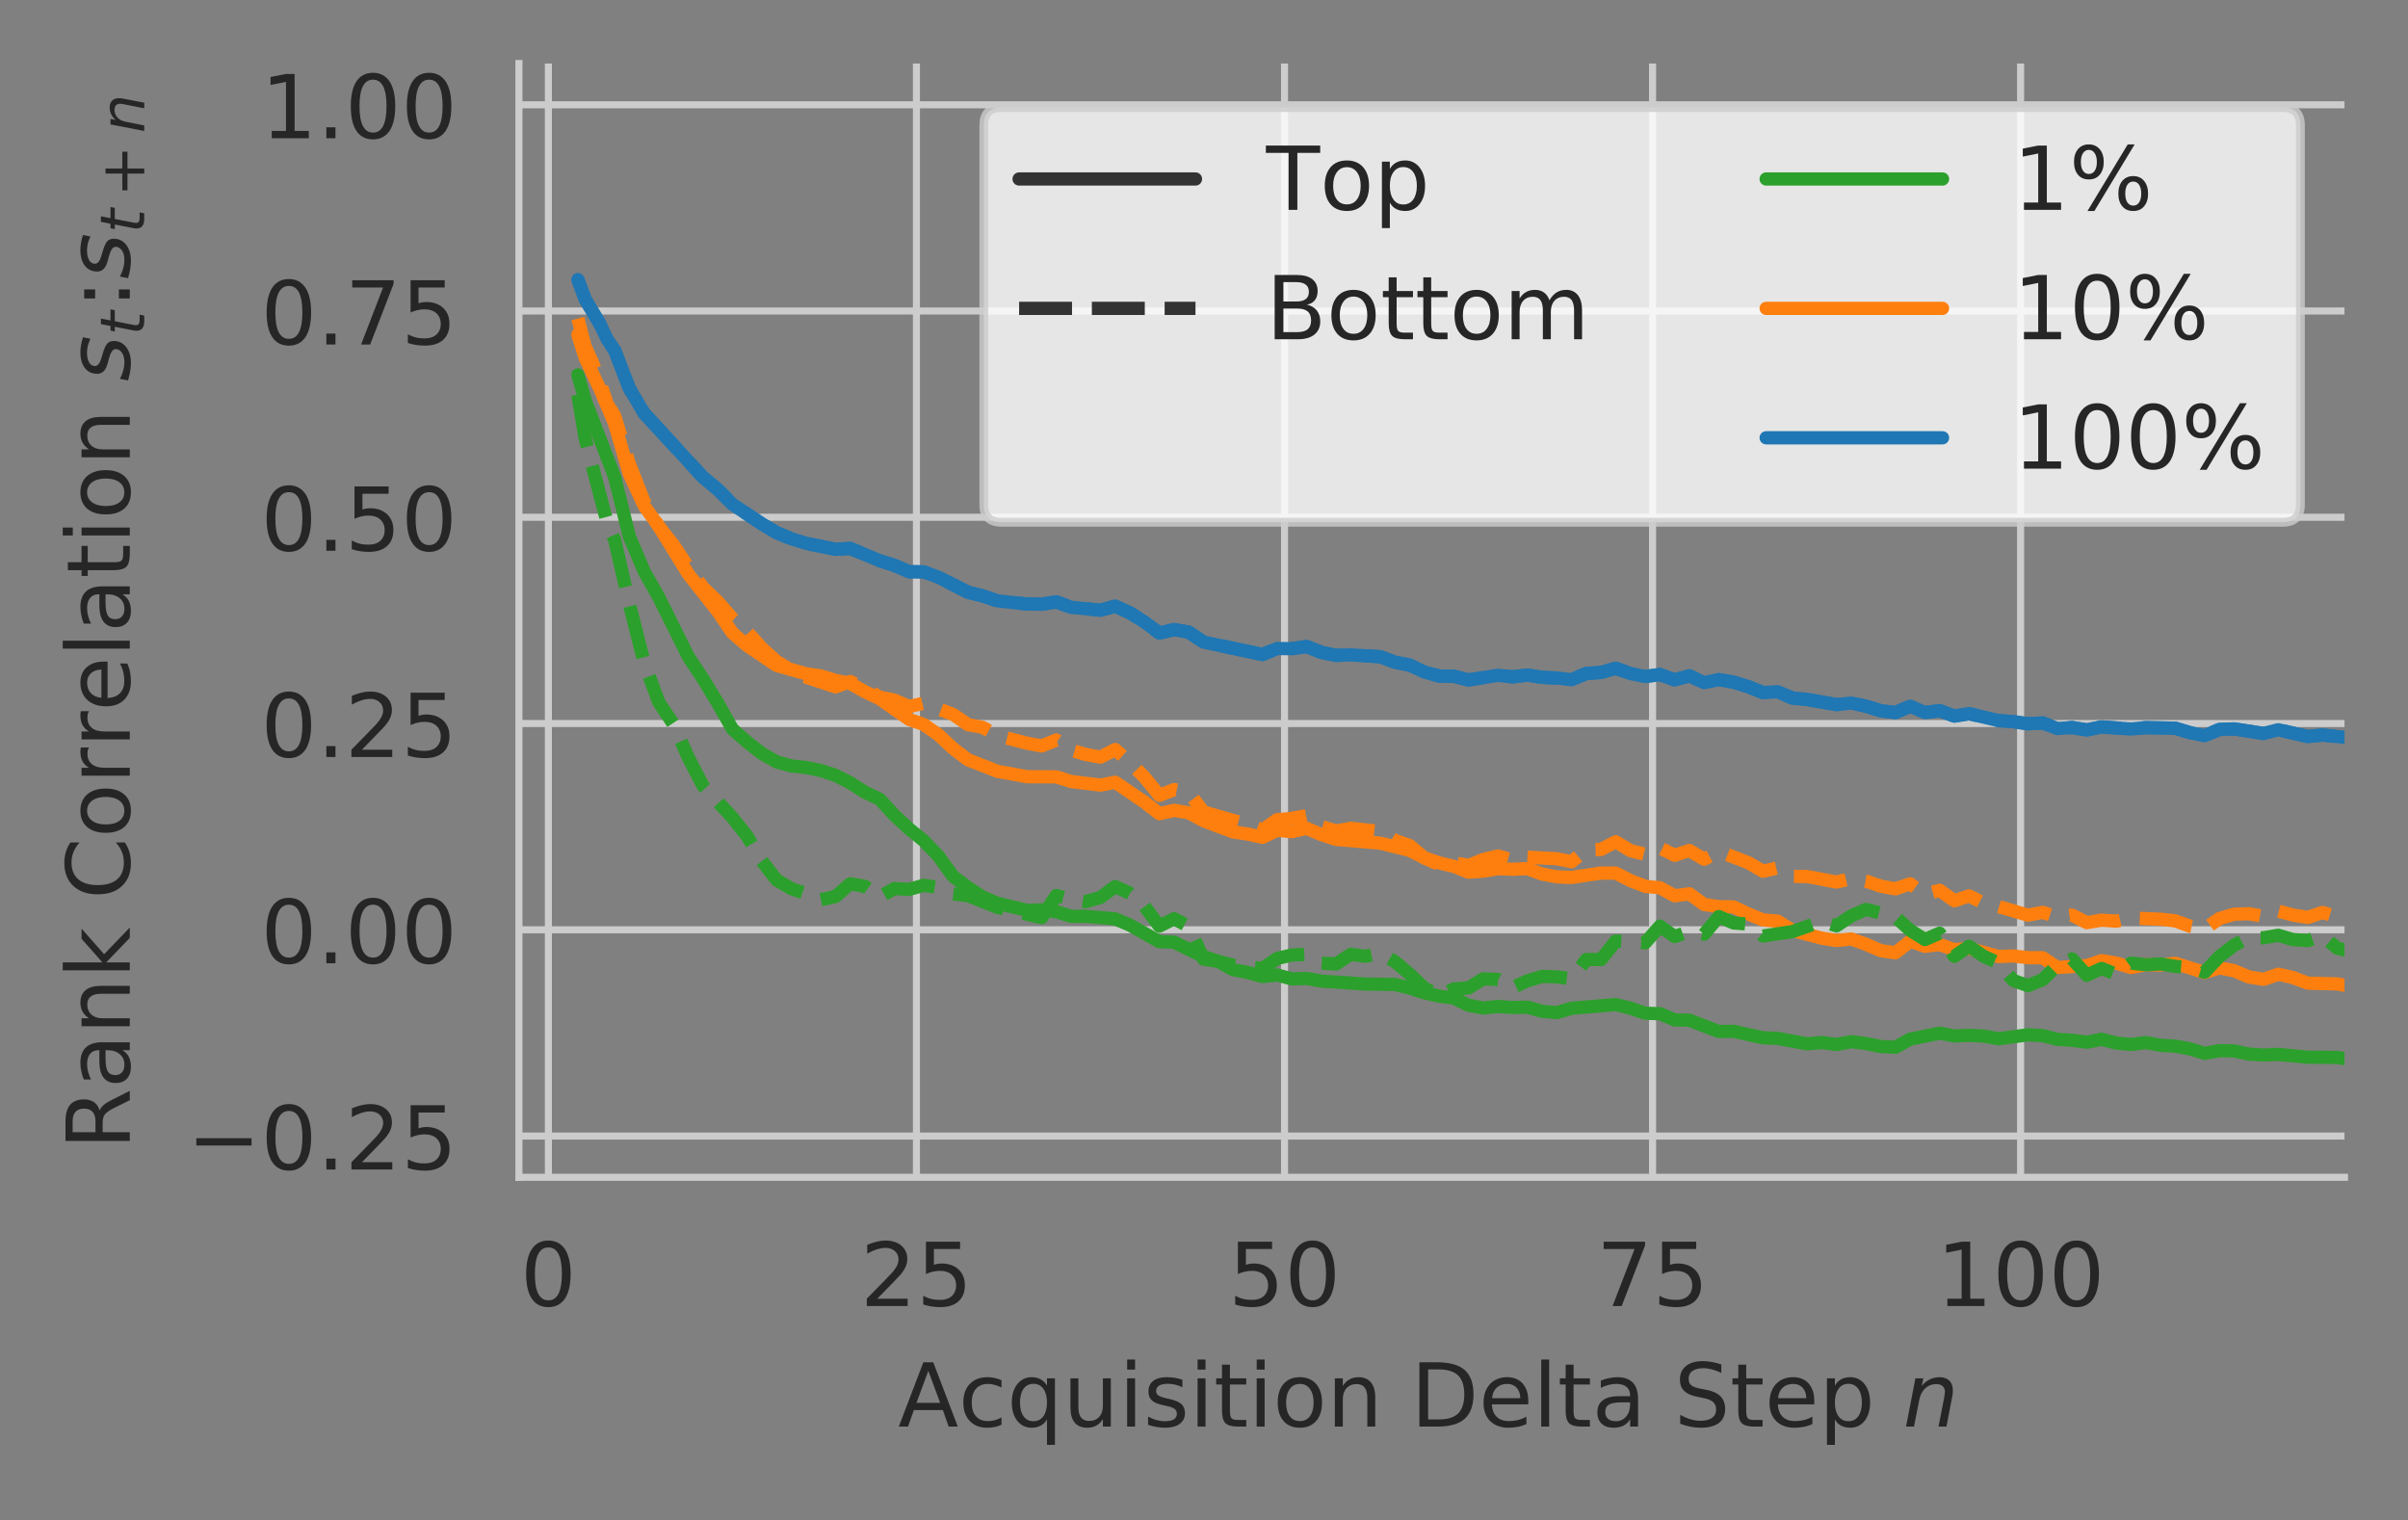 <?xml version="1.0" encoding="UTF-8"?>
<svg xmlns="http://www.w3.org/2000/svg" xmlns:xlink="http://www.w3.org/1999/xlink" width="273.031" height="172.352" viewBox="0 0 273.031 172.352">
<rect x="0" y="0" width="273.031" height="172.352" fill="#808080" stroke="none"/>
<defs>
<g>
<g id="glyph-0-0">
<path d="M 3.18 -6.641 C 2.672 -6.641 2.289 -6.391 2.031 -5.891 C 1.77 -5.391 1.648 -4.641 1.648 -3.641 C 1.648 -2.641 1.77 -1.891 2.031 -1.391 C 2.289 -0.891 2.672 -0.641 3.18 -0.641 C 3.691 -0.641 4.07 -0.891 4.328 -1.391 C 4.578 -1.891 4.711 -2.641 4.711 -3.641 C 4.711 -4.641 4.578 -5.391 4.328 -5.891 C 4.07 -6.391 3.691 -6.641 3.18 -6.641 M 3.18 -7.422 C 3.988 -7.422 4.609 -7.09 5.051 -6.449 C 5.48 -5.801 5.699 -4.859 5.699 -3.641 C 5.699 -2.41 5.48 -1.469 5.051 -0.828 C 4.609 -0.191 3.988 0.129 3.18 0.129 C 2.359 0.129 1.73 -0.191 1.301 -0.828 C 0.871 -1.469 0.66 -2.41 0.66 -3.641 C 0.66 -4.859 0.871 -5.801 1.301 -6.449 C 1.73 -7.09 2.359 -7.422 3.18 -7.422 "/>
</g>
<g id="glyph-0-1">
<path d="M 1.922 -0.828 L 5.359 -0.828 L 5.359 0 L 0.73 0 L 0.73 -0.828 C 1.102 -1.211 1.609 -1.73 2.262 -2.391 C 2.898 -3.039 3.309 -3.461 3.48 -3.648 C 3.801 -4 4.02 -4.301 4.141 -4.551 C 4.262 -4.789 4.328 -5.039 4.328 -5.281 C 4.328 -5.66 4.191 -5.98 3.922 -6.219 C 3.648 -6.461 3.301 -6.59 2.859 -6.59 C 2.551 -6.59 2.219 -6.531 1.879 -6.43 C 1.539 -6.32 1.172 -6.16 0.781 -5.941 L 0.781 -6.941 C 1.18 -7.102 1.551 -7.219 1.891 -7.301 C 2.23 -7.379 2.551 -7.422 2.84 -7.422 C 3.59 -7.422 4.191 -7.23 4.641 -6.852 C 5.09 -6.469 5.32 -5.969 5.32 -5.34 C 5.32 -5.039 5.262 -4.75 5.148 -4.488 C 5.039 -4.219 4.84 -3.898 4.539 -3.539 C 4.461 -3.441 4.199 -3.172 3.762 -2.719 C 3.32 -2.27 2.711 -1.641 1.922 -0.828 "/>
</g>
<g id="glyph-0-2">
<path d="M 1.078 -7.289 L 4.949 -7.289 L 4.949 -6.461 L 1.98 -6.461 L 1.98 -4.672 C 2.121 -4.719 2.27 -4.762 2.41 -4.781 C 2.551 -4.801 2.699 -4.82 2.84 -4.82 C 3.648 -4.82 4.289 -4.59 4.77 -4.148 C 5.25 -3.699 5.488 -3.102 5.488 -2.34 C 5.488 -1.551 5.238 -0.941 4.75 -0.512 C 4.262 -0.078 3.57 0.129 2.691 0.129 C 2.379 0.129 2.07 0.102 1.75 0.059 C 1.43 0.012 1.109 -0.059 0.77 -0.172 L 0.77 -1.16 C 1.059 -1 1.359 -0.879 1.68 -0.801 C 1.988 -0.719 2.32 -0.691 2.672 -0.691 C 3.23 -0.691 3.68 -0.828 4.012 -1.129 C 4.328 -1.43 4.5 -1.828 4.5 -2.34 C 4.5 -2.84 4.328 -3.238 4.012 -3.539 C 3.68 -3.84 3.23 -3.988 2.672 -3.988 C 2.41 -3.988 2.141 -3.961 1.879 -3.898 C 1.621 -3.84 1.352 -3.75 1.078 -3.629 L 1.078 -7.289 "/>
</g>
<g id="glyph-0-3">
<path d="M 0.82 -7.289 L 5.512 -7.289 L 5.512 -6.871 L 2.859 0 L 1.828 0 L 4.32 -6.461 L 0.82 -6.461 L 0.82 -7.289 "/>
</g>
<g id="glyph-0-4">
<path d="M 1.238 -0.828 L 2.852 -0.828 L 2.852 -6.391 L 1.102 -6.039 L 1.102 -6.941 L 2.84 -7.289 L 3.828 -7.289 L 3.828 -0.828 L 5.441 -0.828 L 5.441 0 L 1.238 0 L 1.238 -0.828 "/>
</g>
<g id="glyph-0-5">
<path d="M 3.422 -6.32 L 2.078 -2.691 L 4.762 -2.691 L 3.422 -6.32 M 2.859 -7.289 L 3.98 -7.289 L 6.762 0 L 5.73 0 L 5.07 -1.871 L 1.781 -1.871 L 1.121 0 L 0.078 0 L 2.859 -7.289 "/>
</g>
<g id="glyph-0-6">
<path d="M 4.879 -5.262 L 4.879 -4.422 C 4.621 -4.559 4.371 -4.66 4.109 -4.73 C 3.852 -4.801 3.602 -4.84 3.34 -4.84 C 2.762 -4.84 2.301 -4.648 1.98 -4.281 C 1.66 -3.91 1.5 -3.391 1.5 -2.73 C 1.5 -2.059 1.66 -1.539 1.98 -1.172 C 2.301 -0.801 2.762 -0.621 3.34 -0.621 C 3.602 -0.621 3.852 -0.648 4.109 -0.719 C 4.371 -0.789 4.621 -0.898 4.879 -1.039 L 4.879 -0.211 C 4.621 -0.09 4.359 0 4.102 0.051 C 3.828 0.102 3.539 0.129 3.238 0.129 C 2.422 0.129 1.762 -0.121 1.281 -0.641 C 0.789 -1.148 0.551 -1.852 0.551 -2.73 C 0.551 -3.621 0.789 -4.32 1.281 -4.828 C 1.77 -5.34 2.441 -5.602 3.301 -5.602 C 3.578 -5.602 3.852 -5.57 4.109 -5.512 C 4.371 -5.449 4.629 -5.371 4.879 -5.262 "/>
</g>
<g id="glyph-0-7">
<path d="M 1.48 -2.73 C 1.48 -2.07 1.609 -1.551 1.879 -1.172 C 2.148 -0.789 2.531 -0.609 3.012 -0.609 C 3.48 -0.609 3.852 -0.789 4.129 -1.172 C 4.398 -1.551 4.539 -2.07 4.539 -2.73 C 4.539 -3.391 4.398 -3.898 4.129 -4.281 C 3.852 -4.66 3.48 -4.852 3.012 -4.852 C 2.531 -4.852 2.148 -4.66 1.879 -4.281 C 1.609 -3.898 1.48 -3.391 1.48 -2.73 M 4.539 -0.82 C 4.352 -0.488 4.109 -0.25 3.82 -0.102 C 3.531 0.051 3.191 0.129 2.789 0.129 C 2.129 0.129 1.59 -0.129 1.172 -0.648 C 0.75 -1.172 0.551 -1.871 0.551 -2.73 C 0.551 -3.59 0.75 -4.281 1.172 -4.809 C 1.59 -5.328 2.129 -5.602 2.789 -5.602 C 3.191 -5.602 3.531 -5.52 3.82 -5.359 C 4.109 -5.199 4.352 -4.961 4.539 -4.641 L 4.539 -5.469 L 5.441 -5.469 L 5.441 2.07 L 4.539 2.07 L 4.539 -0.82 "/>
</g>
<g id="glyph-0-8">
<path d="M 0.852 -2.16 L 0.852 -5.469 L 1.75 -5.469 L 1.75 -2.191 C 1.75 -1.672 1.852 -1.289 2.051 -1.031 C 2.25 -0.77 2.551 -0.641 2.961 -0.641 C 3.441 -0.641 3.828 -0.789 4.109 -1.102 C 4.391 -1.41 4.531 -1.828 4.531 -2.371 L 4.531 -5.469 L 5.43 -5.469 L 5.43 0 L 4.531 0 L 4.531 -0.84 C 4.309 -0.5 4.051 -0.262 3.77 -0.102 C 3.48 0.051 3.148 0.129 2.77 0.129 C 2.141 0.129 1.66 -0.059 1.34 -0.449 C 1.012 -0.828 0.852 -1.398 0.852 -2.16 M 3.109 -5.602 L 3.109 -5.602 "/>
</g>
<g id="glyph-0-9">
<path d="M 0.941 -5.469 L 1.84 -5.469 L 1.84 0 L 0.941 0 L 0.941 -5.469 M 0.941 -7.602 L 1.84 -7.602 L 1.84 -6.461 L 0.941 -6.461 L 0.941 -7.602 "/>
</g>
<g id="glyph-0-10">
<path d="M 4.43 -5.309 L 4.43 -4.461 C 4.172 -4.578 3.91 -4.68 3.641 -4.75 C 3.359 -4.809 3.078 -4.852 2.789 -4.852 C 2.34 -4.852 2 -4.781 1.781 -4.641 C 1.559 -4.5 1.449 -4.301 1.449 -4.031 C 1.449 -3.82 1.531 -3.66 1.691 -3.539 C 1.852 -3.422 2.172 -3.301 2.648 -3.199 L 2.961 -3.129 C 3.602 -2.988 4.051 -2.789 4.32 -2.551 C 4.578 -2.301 4.719 -1.949 4.719 -1.512 C 4.719 -1 4.52 -0.602 4.121 -0.309 C 3.719 -0.012 3.16 0.129 2.461 0.129 C 2.16 0.129 1.859 0.102 1.539 0.051 C 1.219 0 0.891 -0.078 0.539 -0.199 L 0.539 -1.129 C 0.871 -0.949 1.199 -0.82 1.52 -0.738 C 1.84 -0.648 2.16 -0.609 2.48 -0.609 C 2.898 -0.609 3.23 -0.68 3.461 -0.82 C 3.68 -0.961 3.801 -1.172 3.801 -1.441 C 3.801 -1.68 3.711 -1.871 3.551 -2 C 3.391 -2.129 3.031 -2.262 2.469 -2.379 L 2.16 -2.449 C 1.602 -2.57 1.191 -2.75 0.949 -2.988 C 0.699 -3.23 0.578 -3.559 0.578 -3.988 C 0.578 -4.5 0.762 -4.898 1.121 -5.18 C 1.48 -5.461 2 -5.602 2.68 -5.602 C 3.012 -5.602 3.32 -5.57 3.621 -5.52 C 3.91 -5.469 4.18 -5.398 4.43 -5.309 "/>
</g>
<g id="glyph-0-11">
<path d="M 1.828 -7.02 L 1.828 -5.469 L 3.68 -5.469 L 3.68 -4.77 L 1.828 -4.77 L 1.828 -1.801 C 1.828 -1.352 1.891 -1.059 2.012 -0.941 C 2.129 -0.809 2.379 -0.75 2.762 -0.75 L 3.68 -0.75 L 3.68 0 L 2.762 0 C 2.059 0 1.578 -0.129 1.32 -0.391 C 1.059 -0.648 0.93 -1.121 0.93 -1.801 L 0.93 -4.77 L 0.27 -4.77 L 0.27 -5.469 L 0.93 -5.469 L 0.93 -7.02 L 1.828 -7.02 "/>
</g>
<g id="glyph-0-12">
<path d="M 3.059 -4.84 C 2.578 -4.84 2.199 -4.648 1.922 -4.27 C 1.641 -3.891 1.5 -3.379 1.5 -2.73 C 1.5 -2.07 1.629 -1.559 1.91 -1.18 C 2.191 -0.801 2.57 -0.621 3.059 -0.621 C 3.539 -0.621 3.922 -0.801 4.199 -1.18 C 4.48 -1.559 4.621 -2.07 4.621 -2.73 C 4.621 -3.371 4.48 -3.891 4.199 -4.27 C 3.922 -4.648 3.539 -4.84 3.059 -4.84 M 3.059 -5.602 C 3.84 -5.602 4.449 -5.34 4.898 -4.84 C 5.34 -4.328 5.57 -3.629 5.57 -2.73 C 5.57 -1.828 5.34 -1.129 4.898 -0.629 C 4.449 -0.121 3.84 0.129 3.059 0.129 C 2.27 0.129 1.648 -0.121 1.211 -0.629 C 0.77 -1.129 0.551 -1.828 0.551 -2.73 C 0.551 -3.629 0.77 -4.328 1.211 -4.84 C 1.648 -5.34 2.27 -5.602 3.059 -5.602 "/>
</g>
<g id="glyph-0-13">
<path d="M 5.488 -3.301 L 5.488 0 L 4.59 0 L 4.59 -3.27 C 4.59 -3.789 4.48 -4.172 4.281 -4.43 C 4.078 -4.691 3.781 -4.82 3.379 -4.82 C 2.891 -4.82 2.512 -4.66 2.23 -4.352 C 1.949 -4.039 1.809 -3.621 1.809 -3.09 L 1.809 0 L 0.91 0 L 0.91 -5.469 L 1.809 -5.469 L 1.809 -4.621 C 2.02 -4.941 2.27 -5.191 2.57 -5.352 C 2.859 -5.512 3.199 -5.602 3.578 -5.602 C 4.199 -5.602 4.68 -5.398 5 -5.012 C 5.32 -4.621 5.488 -4.051 5.488 -3.301 "/>
</g>
<g id="glyph-0-14">
</g>
<g id="glyph-0-15">
<path d="M 1.969 -6.48 L 1.969 -0.809 L 3.16 -0.809 C 4.16 -0.809 4.898 -1.031 5.371 -1.488 C 5.828 -1.949 6.07 -2.672 6.07 -3.648 C 6.07 -4.629 5.828 -5.34 5.371 -5.801 C 4.898 -6.25 4.16 -6.48 3.16 -6.48 L 1.969 -6.48 M 0.98 -7.289 L 3.012 -7.289 C 4.422 -7.289 5.461 -6.988 6.121 -6.41 C 6.781 -5.82 7.109 -4.898 7.109 -3.648 C 7.109 -2.391 6.77 -1.469 6.109 -0.879 C 5.449 -0.289 4.41 0 3.012 0 L 0.98 0 L 0.98 -7.289 "/>
</g>
<g id="glyph-0-16">
<path d="M 5.621 -2.961 L 5.621 -2.52 L 1.488 -2.52 C 1.531 -1.898 1.711 -1.422 2.051 -1.102 C 2.379 -0.781 2.84 -0.621 3.441 -0.621 C 3.781 -0.621 4.121 -0.66 4.441 -0.738 C 4.762 -0.82 5.09 -0.949 5.41 -1.129 L 5.41 -0.281 C 5.09 -0.141 4.762 -0.031 4.422 0.031 C 4.078 0.09 3.73 0.129 3.391 0.129 C 2.512 0.129 1.82 -0.121 1.309 -0.621 C 0.801 -1.121 0.551 -1.809 0.551 -2.68 C 0.551 -3.57 0.789 -4.281 1.27 -4.809 C 1.75 -5.328 2.41 -5.602 3.23 -5.602 C 3.969 -5.602 4.551 -5.359 4.98 -4.891 C 5.398 -4.41 5.621 -3.77 5.621 -2.961 M 4.719 -3.219 C 4.711 -3.711 4.57 -4.102 4.309 -4.398 C 4.039 -4.691 3.68 -4.84 3.238 -4.84 C 2.738 -4.84 2.34 -4.691 2.039 -4.41 C 1.738 -4.129 1.559 -3.73 1.52 -3.219 L 4.719 -3.219 "/>
</g>
<g id="glyph-0-17">
<path d="M 0.941 -7.602 L 1.84 -7.602 L 1.84 0 L 0.941 0 L 0.941 -7.602 "/>
</g>
<g id="glyph-0-18">
<path d="M 3.43 -2.75 C 2.699 -2.75 2.199 -2.66 1.922 -2.5 C 1.641 -2.328 1.5 -2.051 1.5 -1.648 C 1.5 -1.328 1.602 -1.07 1.809 -0.891 C 2.02 -0.699 2.309 -0.609 2.672 -0.609 C 3.172 -0.609 3.57 -0.781 3.871 -1.141 C 4.172 -1.488 4.32 -1.961 4.32 -2.551 L 4.32 -2.75 L 3.43 -2.75 M 5.219 -3.121 L 5.219 0 L 4.32 0 L 4.32 -0.828 C 4.109 -0.488 3.852 -0.25 3.551 -0.102 C 3.25 0.051 2.871 0.129 2.43 0.129 C 1.871 0.129 1.422 -0.02 1.09 -0.328 C 0.762 -0.641 0.602 -1.059 0.602 -1.59 C 0.602 -2.199 0.801 -2.66 1.219 -2.98 C 1.629 -3.289 2.238 -3.449 3.059 -3.449 L 4.32 -3.449 L 4.32 -3.539 C 4.32 -3.949 4.18 -4.27 3.91 -4.5 C 3.641 -4.719 3.262 -4.84 2.77 -4.84 C 2.449 -4.84 2.148 -4.801 1.852 -4.719 C 1.551 -4.641 1.27 -4.531 1 -4.391 L 1 -5.219 C 1.32 -5.34 1.641 -5.441 1.949 -5.5 C 2.262 -5.559 2.559 -5.602 2.859 -5.602 C 3.648 -5.602 4.238 -5.391 4.629 -4.98 C 5.02 -4.57 5.219 -3.949 5.219 -3.121 "/>
</g>
<g id="glyph-0-19">
<path d="M 5.352 -7.051 L 5.352 -6.09 C 4.969 -6.27 4.621 -6.398 4.289 -6.488 C 3.949 -6.57 3.629 -6.621 3.328 -6.621 C 2.789 -6.621 2.371 -6.512 2.078 -6.309 C 1.789 -6.102 1.648 -5.801 1.648 -5.422 C 1.648 -5.102 1.738 -4.852 1.941 -4.691 C 2.129 -4.52 2.5 -4.391 3.039 -4.289 L 3.641 -4.172 C 4.371 -4.031 4.91 -3.781 5.262 -3.43 C 5.609 -3.07 5.789 -2.602 5.789 -2.012 C 5.789 -1.301 5.551 -0.77 5.078 -0.41 C 4.602 -0.051 3.91 0.129 3 0.129 C 2.648 0.129 2.281 0.09 1.891 0.02 C 1.5 -0.051 1.102 -0.16 0.691 -0.32 L 0.691 -1.34 C 1.09 -1.109 1.48 -0.941 1.859 -0.828 C 2.238 -0.711 2.621 -0.66 3 -0.66 C 3.559 -0.66 3.988 -0.77 4.301 -0.988 C 4.602 -1.211 4.762 -1.52 4.762 -1.941 C 4.762 -2.301 4.648 -2.578 4.43 -2.781 C 4.211 -2.98 3.852 -3.129 3.352 -3.23 L 2.75 -3.352 C 2.012 -3.488 1.48 -3.719 1.148 -4.039 C 0.82 -4.352 0.66 -4.781 0.66 -5.34 C 0.66 -5.98 0.879 -6.488 1.34 -6.859 C 1.789 -7.23 2.422 -7.422 3.219 -7.422 C 3.559 -7.422 3.898 -7.391 4.262 -7.328 C 4.609 -7.27 4.969 -7.172 5.352 -7.051 "/>
</g>
<g id="glyph-0-20">
<path d="M 1.809 -0.82 L 1.809 2.07 L 0.91 2.07 L 0.91 -5.469 L 1.809 -5.469 L 1.809 -4.641 C 1.988 -4.961 2.23 -5.199 2.52 -5.359 C 2.809 -5.52 3.16 -5.602 3.559 -5.602 C 4.219 -5.602 4.762 -5.328 5.18 -4.809 C 5.59 -4.281 5.801 -3.59 5.801 -2.73 C 5.801 -1.871 5.59 -1.172 5.18 -0.648 C 4.762 -0.129 4.219 0.129 3.559 0.129 C 3.16 0.129 2.809 0.051 2.52 -0.102 C 2.23 -0.25 1.988 -0.488 1.809 -0.82 M 4.871 -2.73 C 4.871 -3.391 4.73 -3.898 4.461 -4.281 C 4.18 -4.66 3.809 -4.852 3.34 -4.852 C 2.859 -4.852 2.488 -4.66 2.219 -4.281 C 1.941 -3.898 1.809 -3.391 1.809 -2.73 C 1.809 -2.07 1.941 -1.551 2.219 -1.172 C 2.488 -0.789 2.859 -0.609 3.34 -0.609 C 3.809 -0.609 4.18 -0.789 4.461 -1.172 C 4.73 -1.551 4.871 -2.07 4.871 -2.73 "/>
</g>
<g id="glyph-0-21">
<path d="M 1.07 -1.238 L 2.102 -1.238 L 2.102 0 L 1.07 0 L 1.07 -1.238 "/>
</g>
<g id="glyph-0-22">
<path d="M -0.02 -7.289 L 6.141 -7.289 L 6.141 -6.461 L 3.551 -6.461 L 3.551 0 L 2.559 0 L 2.559 -6.461 L -0.02 -6.461 L -0.02 -7.289 "/>
</g>
<g id="glyph-0-23">
<path d="M 1.969 -3.48 L 1.969 -0.809 L 3.551 -0.809 C 4.078 -0.809 4.469 -0.922 4.73 -1.141 C 4.98 -1.359 5.109 -1.691 5.109 -2.148 C 5.109 -2.602 4.98 -2.93 4.73 -3.148 C 4.469 -3.371 4.078 -3.48 3.551 -3.48 L 1.969 -3.48 M 1.969 -6.48 L 1.969 -4.281 L 3.43 -4.281 C 3.91 -4.281 4.262 -4.371 4.5 -4.551 C 4.738 -4.73 4.859 -5 4.859 -5.379 C 4.859 -5.738 4.738 -6.02 4.5 -6.199 C 4.262 -6.379 3.91 -6.48 3.43 -6.48 L 1.969 -6.48 M 0.98 -7.289 L 3.5 -7.289 C 4.25 -7.289 4.828 -7.129 5.238 -6.82 C 5.641 -6.5 5.852 -6.059 5.852 -5.488 C 5.852 -5.039 5.738 -4.68 5.531 -4.422 C 5.32 -4.16 5.02 -3.988 4.621 -3.93 C 5.102 -3.82 5.48 -3.602 5.75 -3.27 C 6.012 -2.941 6.148 -2.531 6.148 -2.039 C 6.148 -1.379 5.922 -0.879 5.48 -0.531 C 5.039 -0.172 4.41 0 3.602 0 L 0.98 0 L 0.98 -7.289 "/>
</g>
<g id="glyph-0-24">
<path d="M 5.199 -4.422 C 5.422 -4.82 5.691 -5.109 6 -5.309 C 6.309 -5.5 6.68 -5.602 7.109 -5.602 C 7.672 -5.602 8.109 -5.398 8.422 -5 C 8.73 -4.602 8.891 -4.031 8.891 -3.301 L 8.891 0 L 7.988 0 L 7.988 -3.27 C 7.988 -3.789 7.891 -4.18 7.711 -4.441 C 7.52 -4.691 7.238 -4.82 6.859 -4.82 C 6.391 -4.82 6.02 -4.66 5.75 -4.352 C 5.48 -4.039 5.352 -3.621 5.352 -3.09 L 5.352 0 L 4.449 0 L 4.449 -3.27 C 4.449 -3.789 4.352 -4.18 4.172 -4.441 C 3.98 -4.691 3.691 -4.82 3.309 -4.82 C 2.852 -4.82 2.48 -4.66 2.211 -4.352 C 1.941 -4.039 1.809 -3.621 1.809 -3.09 L 1.809 0 L 0.91 0 L 0.91 -5.469 L 1.809 -5.469 L 1.809 -4.621 C 2.012 -4.949 2.262 -5.199 2.551 -5.359 C 2.828 -5.52 3.172 -5.602 3.57 -5.602 C 3.969 -5.602 4.301 -5.5 4.578 -5.301 C 4.859 -5.102 5.059 -4.801 5.199 -4.422 "/>
</g>
<g id="glyph-0-25">
<path d="M 7.27 -3.211 C 6.988 -3.211 6.762 -3.09 6.602 -2.852 C 6.441 -2.609 6.359 -2.27 6.359 -1.84 C 6.359 -1.422 6.441 -1.078 6.602 -0.84 C 6.762 -0.602 6.988 -0.48 7.27 -0.48 C 7.551 -0.48 7.77 -0.602 7.93 -0.84 C 8.09 -1.078 8.172 -1.422 8.172 -1.84 C 8.172 -2.262 8.09 -2.602 7.93 -2.84 C 7.77 -3.078 7.551 -3.211 7.27 -3.211 M 7.27 -3.828 C 7.781 -3.828 8.191 -3.648 8.488 -3.289 C 8.789 -2.93 8.949 -2.441 8.949 -1.84 C 8.949 -1.23 8.789 -0.75 8.488 -0.398 C 8.191 -0.039 7.781 0.129 7.27 0.129 C 6.75 0.129 6.328 -0.039 6.031 -0.398 C 5.73 -0.75 5.578 -1.23 5.578 -1.84 C 5.578 -2.449 5.73 -2.93 6.031 -3.289 C 6.328 -3.648 6.75 -3.828 7.27 -3.828 M 2.23 -6.801 C 1.949 -6.801 1.73 -6.672 1.57 -6.43 C 1.41 -6.191 1.328 -5.859 1.328 -5.441 C 1.328 -5 1.41 -4.672 1.57 -4.43 C 1.73 -4.191 1.949 -4.07 2.23 -4.07 C 2.512 -4.07 2.738 -4.191 2.898 -4.43 C 3.059 -4.672 3.141 -5 3.141 -5.441 C 3.141 -5.859 3.051 -6.191 2.891 -6.43 C 2.73 -6.672 2.512 -6.801 2.23 -6.801 M 6.641 -7.422 L 7.422 -7.422 L 2.859 0.129 L 2.078 0.129 L 6.641 -7.422 M 2.23 -7.422 C 2.738 -7.422 3.148 -7.238 3.461 -6.879 C 3.762 -6.52 3.922 -6.039 3.922 -5.441 C 3.922 -4.82 3.762 -4.34 3.461 -3.98 C 3.16 -3.621 2.75 -3.449 2.23 -3.449 C 1.711 -3.449 1.301 -3.621 1 -3.98 C 0.699 -4.34 0.551 -4.82 0.551 -5.441 C 0.551 -6.039 0.699 -6.52 1 -6.879 C 1.301 -7.238 1.711 -7.422 2.23 -7.422 "/>
</g>
<g id="glyph-1-0">
<path d="M 5.57 -3.301 L 4.93 0 L 4.031 0 L 4.672 -3.27 C 4.691 -3.422 4.711 -3.551 4.73 -3.672 C 4.75 -3.789 4.762 -3.879 4.762 -3.949 C 4.762 -4.219 4.672 -4.43 4.5 -4.59 C 4.32 -4.738 4.078 -4.82 3.781 -4.82 C 3.301 -4.82 2.879 -4.66 2.531 -4.34 C 2.18 -4.02 1.949 -3.578 1.852 -3.031 L 1.25 0 L 0.352 0 L 1.41 -5.469 L 2.309 -5.469 L 2.129 -4.609 C 2.371 -4.922 2.672 -5.16 3.031 -5.34 C 3.379 -5.512 3.75 -5.602 4.141 -5.602 C 4.621 -5.602 4.988 -5.469 5.262 -5.211 C 5.52 -4.949 5.66 -4.578 5.66 -4.109 C 5.66 -3.988 5.648 -3.871 5.641 -3.738 C 5.621 -3.602 5.602 -3.461 5.57 -3.301 "/>
</g>
<g id="glyph-2-0">
<path d="M -3.422 -4.441 C -3.34 -4.648 -3.191 -4.859 -2.961 -5.059 C -2.719 -5.262 -2.398 -5.461 -1.988 -5.66 L 0 -6.66 L 0 -5.602 L -1.871 -4.672 C -2.352 -4.43 -2.68 -4.191 -2.84 -3.969 C -3 -3.738 -3.078 -3.43 -3.078 -3.039 L -3.078 -1.969 L 0 -1.969 L 0 -0.98 L -7.289 -0.98 L -7.289 -3.211 C -7.289 -4.039 -7.109 -4.66 -6.77 -5.07 C -6.422 -5.48 -5.891 -5.691 -5.191 -5.691 C -4.73 -5.691 -4.34 -5.578 -4.039 -5.371 C -3.738 -5.148 -3.531 -4.84 -3.422 -4.441 M -6.48 -1.969 L -3.891 -1.969 L -3.891 -3.211 C -3.891 -3.68 -4 -4.039 -4.219 -4.281 C -4.441 -4.52 -4.762 -4.648 -5.191 -4.648 C -5.609 -4.648 -5.93 -4.52 -6.148 -4.281 C -6.371 -4.039 -6.48 -3.68 -6.48 -3.211 L -6.48 -1.969 "/>
</g>
<g id="glyph-2-1">
<path d="M -2.75 -3.43 C -2.75 -2.699 -2.66 -2.199 -2.5 -1.922 C -2.328 -1.641 -2.051 -1.5 -1.648 -1.5 C -1.328 -1.5 -1.07 -1.602 -0.891 -1.809 C -0.699 -2.02 -0.609 -2.309 -0.609 -2.672 C -0.609 -3.172 -0.781 -3.57 -1.141 -3.871 C -1.488 -4.172 -1.961 -4.32 -2.551 -4.32 L -2.75 -4.32 L -2.75 -3.43 M -3.121 -5.219 L 0 -5.219 L 0 -4.32 L -0.828 -4.32 C -0.488 -4.109 -0.25 -3.852 -0.102 -3.551 C 0.051 -3.25 0.129 -2.871 0.129 -2.43 C 0.129 -1.871 -0.02 -1.422 -0.328 -1.09 C -0.641 -0.762 -1.059 -0.602 -1.59 -0.602 C -2.199 -0.602 -2.66 -0.801 -2.98 -1.219 C -3.289 -1.629 -3.449 -2.238 -3.449 -3.059 L -3.449 -4.32 L -3.539 -4.32 C -3.949 -4.32 -4.27 -4.18 -4.5 -3.91 C -4.719 -3.641 -4.84 -3.262 -4.84 -2.77 C -4.84 -2.449 -4.801 -2.148 -4.719 -1.852 C -4.641 -1.551 -4.531 -1.27 -4.391 -1 L -5.219 -1 C -5.34 -1.32 -5.441 -1.641 -5.5 -1.949 C -5.559 -2.262 -5.602 -2.559 -5.602 -2.859 C -5.602 -3.648 -5.391 -4.238 -4.98 -4.629 C -4.57 -5.02 -3.949 -5.219 -3.121 -5.219 "/>
</g>
<g id="glyph-2-2">
<path d="M -3.301 -5.488 L 0 -5.488 L 0 -4.59 L -3.27 -4.59 C -3.789 -4.59 -4.172 -4.48 -4.43 -4.281 C -4.691 -4.078 -4.82 -3.781 -4.82 -3.379 C -4.82 -2.891 -4.66 -2.512 -4.352 -2.23 C -4.039 -1.949 -3.621 -1.809 -3.09 -1.809 L 0 -1.809 L 0 -0.91 L -5.469 -0.91 L -5.469 -1.809 L -4.621 -1.809 C -4.941 -2.02 -5.191 -2.27 -5.352 -2.57 C -5.512 -2.859 -5.602 -3.199 -5.602 -3.578 C -5.602 -4.199 -5.398 -4.68 -5.012 -5 C -4.621 -5.32 -4.051 -5.488 -3.301 -5.488 "/>
</g>
<g id="glyph-2-3">
<path d="M -7.602 -0.91 L -7.602 -1.809 L -3.109 -1.809 L -5.469 -4.488 L -5.469 -5.641 L -2.91 -2.738 L 0 -5.762 L 0 -4.59 L -2.672 -1.809 L 0 -1.809 L 0 -0.91 L -7.602 -0.91 "/>
</g>
<g id="glyph-2-4">
</g>
<g id="glyph-2-5">
<path d="M -6.73 -6.441 L -5.691 -6.441 C -5.988 -6.102 -6.219 -5.75 -6.379 -5.371 C -6.531 -4.988 -6.609 -4.602 -6.609 -4.18 C -6.609 -3.34 -6.352 -2.699 -5.84 -2.262 C -5.328 -1.82 -4.602 -1.602 -3.641 -1.602 C -2.68 -1.602 -1.941 -1.82 -1.43 -2.262 C -0.922 -2.699 -0.672 -3.34 -0.672 -4.18 C -0.672 -4.602 -0.738 -4.988 -0.898 -5.371 C -1.051 -5.75 -1.281 -6.102 -1.59 -6.441 L -0.559 -6.441 C -0.32 -6.09 -0.148 -5.719 -0.039 -5.34 C 0.07 -4.961 0.129 -4.551 0.129 -4.121 C 0.129 -3.02 -0.199 -2.148 -0.871 -1.512 C -1.539 -0.871 -2.461 -0.559 -3.641 -0.559 C -4.809 -0.559 -5.73 -0.871 -6.41 -1.512 C -7.078 -2.148 -7.422 -3.02 -7.422 -4.121 C -7.422 -4.559 -7.359 -4.969 -7.25 -5.352 C -7.129 -5.73 -6.961 -6.102 -6.73 -6.441 "/>
</g>
<g id="glyph-2-6">
<path d="M -4.84 -3.059 C -4.84 -2.578 -4.648 -2.199 -4.27 -1.922 C -3.891 -1.641 -3.379 -1.5 -2.73 -1.5 C -2.07 -1.5 -1.559 -1.629 -1.18 -1.91 C -0.801 -2.191 -0.621 -2.57 -0.621 -3.059 C -0.621 -3.539 -0.801 -3.922 -1.18 -4.199 C -1.559 -4.48 -2.07 -4.621 -2.73 -4.621 C -3.371 -4.621 -3.891 -4.48 -4.27 -4.199 C -4.648 -3.922 -4.84 -3.539 -4.84 -3.059 M -5.602 -3.059 C -5.602 -3.84 -5.34 -4.449 -4.84 -4.898 C -4.328 -5.34 -3.629 -5.57 -2.73 -5.57 C -1.828 -5.57 -1.129 -5.34 -0.629 -4.898 C -0.121 -4.449 0.129 -3.84 0.129 -3.059 C 0.129 -2.27 -0.121 -1.648 -0.629 -1.211 C -1.129 -0.77 -1.828 -0.551 -2.73 -0.551 C -3.629 -0.551 -4.328 -0.77 -4.84 -1.211 C -5.34 -1.648 -5.602 -2.27 -5.602 -3.059 "/>
</g>
<g id="glyph-2-7">
<path d="M -4.629 -4.109 C -4.691 -4.012 -4.73 -3.898 -4.762 -3.781 C -4.781 -3.66 -4.801 -3.531 -4.801 -3.391 C -4.801 -2.879 -4.629 -2.488 -4.301 -2.219 C -3.969 -1.941 -3.5 -1.809 -2.879 -1.809 L 0 -1.809 L 0 -0.91 L -5.469 -0.91 L -5.469 -1.809 L -4.621 -1.809 C -4.949 -1.988 -5.199 -2.238 -5.359 -2.539 C -5.52 -2.84 -5.602 -3.211 -5.602 -3.648 C -5.602 -3.711 -5.59 -3.781 -5.59 -3.859 C -5.578 -3.93 -5.57 -4.012 -5.551 -4.109 L -4.629 -4.109 "/>
</g>
<g id="glyph-2-8">
<path d="M -2.961 -5.621 L -2.52 -5.621 L -2.52 -1.488 C -1.898 -1.531 -1.422 -1.711 -1.102 -2.051 C -0.781 -2.379 -0.621 -2.84 -0.621 -3.441 C -0.621 -3.781 -0.66 -4.121 -0.738 -4.441 C -0.82 -4.762 -0.949 -5.09 -1.129 -5.41 L -0.281 -5.41 C -0.141 -5.09 -0.031 -4.762 0.031 -4.422 C 0.09 -4.078 0.129 -3.73 0.129 -3.391 C 0.129 -2.512 -0.121 -1.82 -0.621 -1.309 C -1.121 -0.801 -1.809 -0.551 -2.68 -0.551 C -3.57 -0.551 -4.281 -0.789 -4.809 -1.27 C -5.328 -1.75 -5.602 -2.41 -5.602 -3.23 C -5.602 -3.969 -5.359 -4.551 -4.891 -4.98 C -4.41 -5.398 -3.77 -5.621 -2.961 -5.621 M -3.219 -4.719 C -3.711 -4.711 -4.102 -4.57 -4.398 -4.309 C -4.691 -4.039 -4.84 -3.68 -4.84 -3.238 C -4.84 -2.738 -4.691 -2.34 -4.41 -2.039 C -4.129 -1.738 -3.73 -1.559 -3.219 -1.52 L -3.219 -4.719 "/>
</g>
<g id="glyph-2-9">
<path d="M -7.602 -0.941 L -7.602 -1.84 L 0 -1.84 L 0 -0.941 L -7.602 -0.941 "/>
</g>
<g id="glyph-2-10">
<path d="M -7.02 -1.828 L -5.469 -1.828 L -5.469 -3.68 L -4.77 -3.68 L -4.77 -1.828 L -1.801 -1.828 C -1.352 -1.828 -1.059 -1.891 -0.941 -2.012 C -0.809 -2.129 -0.75 -2.379 -0.75 -2.762 L -0.75 -3.68 L 0 -3.68 L 0 -2.762 C 0 -2.059 -0.129 -1.578 -0.391 -1.32 C -0.648 -1.059 -1.121 -0.93 -1.801 -0.93 L -4.77 -0.93 L -4.77 -0.27 L -5.469 -0.27 L -5.469 -0.93 L -7.02 -0.93 L -7.02 -1.828 "/>
</g>
<g id="glyph-2-11">
<path d="M -5.469 -0.941 L -5.469 -1.84 L 0 -1.84 L 0 -0.941 L -5.469 -0.941 M -7.602 -0.941 L -7.602 -1.84 L -6.461 -1.84 L -6.461 -0.941 L -7.602 -0.941 "/>
</g>
<g id="glyph-2-12">
<path d="M -1.238 -1.172 L -1.238 -2.199 L 0 -2.199 L 0 -1.172 L -1.238 -1.172 M -5.172 -1.172 L -5.172 -2.199 L -3.93 -2.199 L -3.93 -1.172 L -5.172 -1.172 "/>
</g>
<g id="glyph-3-0">
<path d="M -5.309 -5 L -4.461 -4.828 C -4.578 -4.59 -4.68 -4.328 -4.75 -4.07 C -4.809 -3.809 -4.852 -3.539 -4.852 -3.262 C -4.852 -2.781 -4.77 -2.41 -4.609 -2.141 C -4.449 -1.871 -4.23 -1.738 -3.949 -1.738 C -3.629 -1.738 -3.379 -2.051 -3.211 -2.691 C -3.191 -2.73 -3.18 -2.77 -3.18 -2.789 L -3.09 -3.078 C -2.922 -3.68 -2.738 -4.078 -2.559 -4.281 C -2.379 -4.48 -2.129 -4.578 -1.82 -4.578 C -1.238 -4.578 -0.77 -4.352 -0.41 -3.891 C -0.051 -3.43 0.129 -2.82 0.129 -2.078 C 0.129 -1.789 0.102 -1.488 0.051 -1.172 C 0 -0.852 -0.078 -0.488 -0.199 -0.109 L -1.129 -0.289 C -0.949 -0.609 -0.82 -0.941 -0.738 -1.262 C -0.648 -1.578 -0.609 -1.879 -0.609 -2.18 C -0.609 -2.621 -0.699 -2.969 -0.891 -3.25 C -1.078 -3.52 -1.32 -3.66 -1.609 -3.66 C -1.922 -3.66 -2.172 -3.301 -2.371 -2.578 L -2.391 -2.488 L -2.469 -2.18 C -2.59 -1.719 -2.738 -1.379 -2.941 -1.172 C -3.141 -0.961 -3.391 -0.859 -3.699 -0.859 C -4.281 -0.859 -4.75 -1.07 -5.09 -1.512 C -5.43 -1.949 -5.602 -2.539 -5.602 -3.301 C -5.602 -3.602 -5.57 -3.891 -5.52 -4.172 C -5.469 -4.449 -5.398 -4.719 -5.309 -5 "/>
</g>
<g id="glyph-4-0">
<path d="M -3.828 -2.961 L -3.34 -2.863 L -3.34 -1.609 L -1.262 -1.203 C -1.184 -1.191 -1.121 -1.176 -1.062 -1.168 C -1.008 -1.16 -0.973 -1.16 -0.945 -1.16 C -0.797 -1.16 -0.691 -1.203 -0.621 -1.297 C -0.555 -1.379 -0.523 -1.52 -0.523 -1.715 L -0.523 -2.352 L 0 -2.246 L 0 -1.645 C 0 -1.266 -0.07 -0.988 -0.219 -0.805 C -0.363 -0.621 -0.59 -0.531 -0.883 -0.531 C -0.93 -0.531 -0.988 -0.531 -1.051 -0.539 C -1.113 -0.547 -1.184 -0.559 -1.262 -0.574 L -3.34 -0.98 L -3.34 -0.449 L -3.828 -0.547 L -3.828 -1.07 L -4.914 -1.281 L -4.914 -1.91 L -3.828 -1.699 L -3.828 -2.961 "/>
</g>
<g id="glyph-4-1">
<path d="M -2.309 -3.898 L 0 -3.449 L 0 -2.82 L -2.289 -3.27 C -2.395 -3.281 -2.484 -3.297 -2.57 -3.312 C -2.652 -3.324 -2.715 -3.332 -2.766 -3.332 C -2.953 -3.332 -3.102 -3.27 -3.215 -3.148 C -3.316 -3.023 -3.375 -2.855 -3.375 -2.645 C -3.375 -2.309 -3.262 -2.016 -3.039 -1.77 C -2.812 -1.527 -2.508 -1.363 -2.121 -1.297 L 0 -0.875 L 0 -0.246 L -3.828 -0.988 L -3.828 -1.617 L -3.227 -1.492 C -3.445 -1.66 -3.613 -1.867 -3.738 -2.121 C -3.855 -2.367 -3.922 -2.625 -3.922 -2.898 C -3.922 -3.234 -3.828 -3.492 -3.648 -3.684 C -3.465 -3.863 -3.207 -3.961 -2.879 -3.961 C -2.793 -3.961 -2.711 -3.953 -2.617 -3.949 C -2.52 -3.934 -2.422 -3.922 -2.309 -3.898 "/>
</g>
<g id="glyph-5-0">
<path d="M -4.391 -3.219 L -2.484 -3.219 L -2.484 -5.125 L -1.902 -5.125 L -1.902 -3.219 L 0 -3.219 L 0 -2.645 L -1.902 -2.645 L -1.902 -0.742 L -2.484 -0.742 L -2.484 -2.645 L -4.391 -2.645 L -4.391 -3.219 "/>
</g>
</g>
<clipPath id="clip-0">
<path clip-rule="nonzero" d="M 61 7.199 L 63 7.199 L 63 133.48 L 61 133.48 Z M 61 7.199 "/>
</clipPath>
<clipPath id="clip-1">
<path clip-rule="nonzero" d="M 103 7.199 L 105 7.199 L 105 133.48 L 103 133.48 Z M 103 7.199 "/>
</clipPath>
<clipPath id="clip-2">
<path clip-rule="nonzero" d="M 145 7.199 L 147 7.199 L 147 133.48 L 145 133.48 Z M 145 7.199 "/>
</clipPath>
<clipPath id="clip-3">
<path clip-rule="nonzero" d="M 186 7.199 L 188 7.199 L 188 133.48 L 186 133.48 Z M 186 7.199 "/>
</clipPath>
<clipPath id="clip-4">
<path clip-rule="nonzero" d="M 228 7.199 L 230 7.199 L 230 133.48 L 228 133.48 Z M 228 7.199 "/>
</clipPath>
<clipPath id="clip-5">
<path clip-rule="nonzero" d="M 58.84 128 L 265.832 128 L 265.832 130 L 58.84 130 Z M 58.84 128 "/>
</clipPath>
<clipPath id="clip-6">
<path clip-rule="nonzero" d="M 58.84 105 L 265.832 105 L 265.832 106 L 58.84 106 Z M 58.84 105 "/>
</clipPath>
<clipPath id="clip-7">
<path clip-rule="nonzero" d="M 58.84 81 L 265.832 81 L 265.832 83 L 58.84 83 Z M 58.84 81 "/>
</clipPath>
<clipPath id="clip-8">
<path clip-rule="nonzero" d="M 58.84 58 L 265.832 58 L 265.832 60 L 58.84 60 Z M 58.84 58 "/>
</clipPath>
<clipPath id="clip-9">
<path clip-rule="nonzero" d="M 58.84 34 L 265.832 34 L 265.832 36 L 58.84 36 Z M 58.84 34 "/>
</clipPath>
<clipPath id="clip-10">
<path clip-rule="nonzero" d="M 58.84 11 L 265.832 11 L 265.832 13 L 58.84 13 Z M 58.84 11 "/>
</clipPath>
<clipPath id="clip-11">
<path clip-rule="nonzero" d="M 64 30 L 265.832 30 L 265.832 85 L 64 85 Z M 64 30 "/>
</clipPath>
<clipPath id="clip-12">
<path clip-rule="nonzero" d="M 64 37 L 265.832 37 L 265.832 113 L 64 113 Z M 64 37 "/>
</clipPath>
<clipPath id="clip-13">
<path clip-rule="nonzero" d="M 64 35 L 265.832 35 L 265.832 107 L 64 107 Z M 64 35 "/>
</clipPath>
<clipPath id="clip-14">
<path clip-rule="nonzero" d="M 64 41 L 265.832 41 L 265.832 122 L 64 122 Z M 64 41 "/>
</clipPath>
<clipPath id="clip-15">
<path clip-rule="nonzero" d="M 64 44 L 265.832 44 L 265.832 114 L 64 114 Z M 64 44 "/>
</clipPath>
<clipPath id="clip-16">
<path clip-rule="nonzero" d="M 97 0 L 273.031 0 L 273.031 74 L 97 74 Z M 97 0 "/>
</clipPath>
</defs>
<g clip-path="url(#clip-0)">
<path fill="none" stroke-width="0.8" stroke-linecap="round" stroke-linejoin="round" stroke="rgb(79.999%, 79.999%, 79.999%)" stroke-opacity="1" stroke-miterlimit="10" d="M 62.18 38.871 L 62.18 165.153 " transform="matrix(1, 0, 0, -1, 0, 172.352)"/>
</g>
<g fill="rgb(14.999%, 14.999%, 14.999%)" fill-opacity="1">
<use xlink:href="#glyph-0-0" x="58.999" y="148.074"/>
</g>
<g clip-path="url(#clip-1)">
<path fill="none" stroke-width="0.8" stroke-linecap="round" stroke-linejoin="round" stroke="rgb(79.999%, 79.999%, 79.999%)" stroke-opacity="1" stroke-miterlimit="10" d="M 103.91 38.871 L 103.91 165.153 " transform="matrix(1, 0, 0, -1, 0, 172.352)"/>
</g>
<g fill="rgb(14.999%, 14.999%, 14.999%)" fill-opacity="1">
<use xlink:href="#glyph-0-1" x="97.552" y="148.074"/>
<use xlink:href="#glyph-0-2" x="103.912" y="148.074"/>
</g>
<g clip-path="url(#clip-2)">
<path fill="none" stroke-width="0.8" stroke-linecap="round" stroke-linejoin="round" stroke="rgb(79.999%, 79.999%, 79.999%)" stroke-opacity="1" stroke-miterlimit="10" d="M 145.645 38.871 L 145.645 165.153 " transform="matrix(1, 0, 0, -1, 0, 172.352)"/>
</g>
<g fill="rgb(14.999%, 14.999%, 14.999%)" fill-opacity="1">
<use xlink:href="#glyph-0-2" x="139.284" y="148.074"/>
<use xlink:href="#glyph-0-0" x="145.644" y="148.074"/>
</g>
<g clip-path="url(#clip-3)">
<path fill="none" stroke-width="0.8" stroke-linecap="round" stroke-linejoin="round" stroke="rgb(79.999%, 79.999%, 79.999%)" stroke-opacity="1" stroke-miterlimit="10" d="M 187.375 38.871 L 187.375 165.153 " transform="matrix(1, 0, 0, -1, 0, 172.352)"/>
</g>
<g fill="rgb(14.999%, 14.999%, 14.999%)" fill-opacity="1">
<use xlink:href="#glyph-0-3" x="181.015" y="148.074"/>
<use xlink:href="#glyph-0-2" x="187.375" y="148.074"/>
</g>
<g clip-path="url(#clip-4)">
<path fill="none" stroke-width="0.8" stroke-linecap="round" stroke-linejoin="round" stroke="rgb(79.999%, 79.999%, 79.999%)" stroke-opacity="1" stroke-miterlimit="10" d="M 229.105 38.871 L 229.105 165.153 " transform="matrix(1, 0, 0, -1, 0, 172.352)"/>
</g>
<g fill="rgb(14.999%, 14.999%, 14.999%)" fill-opacity="1">
<use xlink:href="#glyph-0-4" x="219.568" y="148.074"/>
<use xlink:href="#glyph-0-0" x="225.928" y="148.074"/>
<use xlink:href="#glyph-0-0" x="232.288" y="148.074"/>
</g>
<g fill="rgb(14.999%, 14.999%, 14.999%)" fill-opacity="1">
<use xlink:href="#glyph-0-5" x="101.836" y="161.746"/>
</g>
<g fill="rgb(14.999%, 14.999%, 14.999%)" fill-opacity="1">
<use xlink:href="#glyph-0-6" x="108.676" y="161.746"/>
</g>
<g fill="rgb(14.999%, 14.999%, 14.999%)" fill-opacity="1">
<use xlink:href="#glyph-0-7" x="114.174" y="161.746"/>
</g>
<g fill="rgb(14.999%, 14.999%, 14.999%)" fill-opacity="1">
<use xlink:href="#glyph-0-8" x="120.522" y="161.746"/>
</g>
<g fill="rgb(14.999%, 14.999%, 14.999%)" fill-opacity="1">
<use xlink:href="#glyph-0-9" x="126.86" y="161.746"/>
</g>
<g fill="rgb(14.999%, 14.999%, 14.999%)" fill-opacity="1">
<use xlink:href="#glyph-0-10" x="129.638" y="161.746"/>
</g>
<g fill="rgb(14.999%, 14.999%, 14.999%)" fill-opacity="1">
<use xlink:href="#glyph-0-9" x="134.848" y="161.746"/>
</g>
<g fill="rgb(14.999%, 14.999%, 14.999%)" fill-opacity="1">
<use xlink:href="#glyph-0-11" x="137.627" y="161.746"/>
</g>
<g fill="rgb(14.999%, 14.999%, 14.999%)" fill-opacity="1">
<use xlink:href="#glyph-0-9" x="141.548" y="161.746"/>
</g>
<g fill="rgb(14.999%, 14.999%, 14.999%)" fill-opacity="1">
<use xlink:href="#glyph-0-12" x="144.326" y="161.746"/>
</g>
<g fill="rgb(14.999%, 14.999%, 14.999%)" fill-opacity="1">
<use xlink:href="#glyph-0-13" x="150.444" y="161.746"/>
</g>
<g fill="rgb(14.999%, 14.999%, 14.999%)" fill-opacity="1">
<use xlink:href="#glyph-0-14" x="156.782" y="161.746"/>
</g>
<g fill="rgb(14.999%, 14.999%, 14.999%)" fill-opacity="1">
<use xlink:href="#glyph-0-15" x="159.961" y="161.746"/>
</g>
<g fill="rgb(14.999%, 14.999%, 14.999%)" fill-opacity="1">
<use xlink:href="#glyph-0-16" x="167.661" y="161.746"/>
</g>
<g fill="rgb(14.999%, 14.999%, 14.999%)" fill-opacity="1">
<use xlink:href="#glyph-0-17" x="173.813" y="161.746"/>
</g>
<g fill="rgb(14.999%, 14.999%, 14.999%)" fill-opacity="1">
<use xlink:href="#glyph-0-11" x="176.591" y="161.746"/>
</g>
<g fill="rgb(14.999%, 14.999%, 14.999%)" fill-opacity="1">
<use xlink:href="#glyph-0-18" x="180.512" y="161.746"/>
</g>
<g fill="rgb(14.999%, 14.999%, 14.999%)" fill-opacity="1">
<use xlink:href="#glyph-0-14" x="186.64" y="161.746"/>
</g>
<g fill="rgb(14.999%, 14.999%, 14.999%)" fill-opacity="1">
<use xlink:href="#glyph-0-19" x="189.819" y="161.746"/>
</g>
<g fill="rgb(14.999%, 14.999%, 14.999%)" fill-opacity="1">
<use xlink:href="#glyph-0-11" x="196.167" y="161.746"/>
</g>
<g fill="rgb(14.999%, 14.999%, 14.999%)" fill-opacity="1">
<use xlink:href="#glyph-0-16" x="200.088" y="161.746"/>
</g>
<g fill="rgb(14.999%, 14.999%, 14.999%)" fill-opacity="1">
<use xlink:href="#glyph-0-20" x="206.24" y="161.746"/>
</g>
<g fill="rgb(14.999%, 14.999%, 14.999%)" fill-opacity="1">
<use xlink:href="#glyph-0-14" x="212.588" y="161.746"/>
</g>
<g fill="rgb(14.999%, 14.999%, 14.999%)" fill-opacity="1">
<use xlink:href="#glyph-1-0" x="215.766" y="161.746"/>
</g>
<g clip-path="url(#clip-5)">
<path fill="none" stroke-width="0.8" stroke-linecap="round" stroke-linejoin="round" stroke="rgb(79.999%, 79.999%, 79.999%)" stroke-opacity="1" stroke-miterlimit="10" d="M 58.84 43.547 L 265.832 43.547 " transform="matrix(1, 0, 0, -1, 0, 172.352)"/>
</g>
<g fill="rgb(14.999%, 14.999%, 14.999%)" fill-opacity="1">
<use xlink:href="#glyph-0-0" x="29.579" y="132.6"/>
<use xlink:href="#glyph-0-21" x="35.939" y="132.6"/>
<use xlink:href="#glyph-0-1" x="39.119" y="132.6"/>
<use xlink:href="#glyph-0-2" x="45.479" y="132.6"/>
</g>
<path fill-rule="nonzero" fill="rgb(14.999%, 14.999%, 14.999%)" fill-opacity="1" d="M 22.262 129.051 L 28.52 129.051 L 28.52 129.879 L 22.262 129.879 L 22.262 129.051 "/>
<g clip-path="url(#clip-6)">
<path fill="none" stroke-width="0.8" stroke-linecap="round" stroke-linejoin="round" stroke="rgb(79.999%, 79.999%, 79.999%)" stroke-opacity="1" stroke-miterlimit="10" d="M 58.84 66.934 L 265.832 66.934 " transform="matrix(1, 0, 0, -1, 0, 172.352)"/>
</g>
<g fill="rgb(14.999%, 14.999%, 14.999%)" fill-opacity="1">
<use xlink:href="#glyph-0-0" x="29.575" y="109.215"/>
<use xlink:href="#glyph-0-21" x="35.935" y="109.215"/>
<use xlink:href="#glyph-0-0" x="39.115" y="109.215"/>
<use xlink:href="#glyph-0-0" x="45.475" y="109.215"/>
</g>
<g clip-path="url(#clip-7)">
<path fill="none" stroke-width="0.8" stroke-linecap="round" stroke-linejoin="round" stroke="rgb(79.999%, 79.999%, 79.999%)" stroke-opacity="1" stroke-miterlimit="10" d="M 58.84 90.321 L 265.832 90.321 " transform="matrix(1, 0, 0, -1, 0, 172.352)"/>
</g>
<g fill="rgb(14.999%, 14.999%, 14.999%)" fill-opacity="1">
<use xlink:href="#glyph-0-0" x="29.575" y="85.829"/>
<use xlink:href="#glyph-0-21" x="35.935" y="85.829"/>
<use xlink:href="#glyph-0-1" x="39.115" y="85.829"/>
<use xlink:href="#glyph-0-2" x="45.475" y="85.829"/>
</g>
<g clip-path="url(#clip-8)">
<path fill="none" stroke-width="0.8" stroke-linecap="round" stroke-linejoin="round" stroke="rgb(79.999%, 79.999%, 79.999%)" stroke-opacity="1" stroke-miterlimit="10" d="M 58.84 113.703 L 265.832 113.703 " transform="matrix(1, 0, 0, -1, 0, 172.352)"/>
</g>
<g fill="rgb(14.999%, 14.999%, 14.999%)" fill-opacity="1">
<use xlink:href="#glyph-0-0" x="29.575" y="62.444"/>
<use xlink:href="#glyph-0-21" x="35.935" y="62.444"/>
<use xlink:href="#glyph-0-2" x="39.115" y="62.444"/>
<use xlink:href="#glyph-0-0" x="45.475" y="62.444"/>
</g>
<g clip-path="url(#clip-9)">
<path fill="none" stroke-width="0.8" stroke-linecap="round" stroke-linejoin="round" stroke="rgb(79.999%, 79.999%, 79.999%)" stroke-opacity="1" stroke-miterlimit="10" d="M 58.84 137.09 L 265.832 137.09 " transform="matrix(1, 0, 0, -1, 0, 172.352)"/>
</g>
<g fill="rgb(14.999%, 14.999%, 14.999%)" fill-opacity="1">
<use xlink:href="#glyph-0-0" x="29.575" y="39.059"/>
<use xlink:href="#glyph-0-21" x="35.935" y="39.059"/>
<use xlink:href="#glyph-0-3" x="39.115" y="39.059"/>
<use xlink:href="#glyph-0-2" x="45.475" y="39.059"/>
</g>
<g clip-path="url(#clip-10)">
<path fill="none" stroke-width="0.8" stroke-linecap="round" stroke-linejoin="round" stroke="rgb(79.999%, 79.999%, 79.999%)" stroke-opacity="1" stroke-miterlimit="10" d="M 58.84 160.473 L 265.832 160.473 " transform="matrix(1, 0, 0, -1, 0, 172.352)"/>
</g>
<g fill="rgb(14.999%, 14.999%, 14.999%)" fill-opacity="1">
<use xlink:href="#glyph-0-4" x="29.575" y="15.674"/>
<use xlink:href="#glyph-0-21" x="35.935" y="15.674"/>
<use xlink:href="#glyph-0-0" x="39.115" y="15.674"/>
<use xlink:href="#glyph-0-0" x="45.475" y="15.674"/>
</g>
<g fill="rgb(14.999%, 14.999%, 14.999%)" fill-opacity="1">
<use xlink:href="#glyph-2-0" x="14.716" y="130.34"/>
</g>
<g fill="rgb(14.999%, 14.999%, 14.999%)" fill-opacity="1">
<use xlink:href="#glyph-2-1" x="14.716" y="123.392"/>
</g>
<g fill="rgb(14.999%, 14.999%, 14.999%)" fill-opacity="1">
<use xlink:href="#glyph-2-2" x="14.716" y="117.264"/>
</g>
<g fill="rgb(14.999%, 14.999%, 14.999%)" fill-opacity="1">
<use xlink:href="#glyph-2-3" x="14.716" y="110.926"/>
</g>
<g fill="rgb(14.999%, 14.999%, 14.999%)" fill-opacity="1">
<use xlink:href="#glyph-2-4" x="14.716" y="105.135"/>
</g>
<g fill="rgb(14.999%, 14.999%, 14.999%)" fill-opacity="1">
<use xlink:href="#glyph-2-5" x="14.716" y="101.956"/>
</g>
<g fill="rgb(14.999%, 14.999%, 14.999%)" fill-opacity="1">
<use xlink:href="#glyph-2-6" x="14.716" y="94.974"/>
</g>
<g fill="rgb(14.999%, 14.999%, 14.999%)" fill-opacity="1">
<use xlink:href="#glyph-2-7" x="14.716" y="88.856"/>
</g>
<g fill="rgb(14.999%, 14.999%, 14.999%)" fill-opacity="1">
<use xlink:href="#glyph-2-7" x="14.716" y="84.744"/>
</g>
<g fill="rgb(14.999%, 14.999%, 14.999%)" fill-opacity="1">
<use xlink:href="#glyph-2-8" x="14.716" y="80.633"/>
</g>
<g fill="rgb(14.999%, 14.999%, 14.999%)" fill-opacity="1">
<use xlink:href="#glyph-2-9" x="14.716" y="74.481"/>
</g>
<g fill="rgb(14.999%, 14.999%, 14.999%)" fill-opacity="1">
<use xlink:href="#glyph-2-1" x="14.716" y="71.702"/>
</g>
<g fill="rgb(14.999%, 14.999%, 14.999%)" fill-opacity="1">
<use xlink:href="#glyph-2-10" x="14.716" y="65.574"/>
</g>
<g fill="rgb(14.999%, 14.999%, 14.999%)" fill-opacity="1">
<use xlink:href="#glyph-2-11" x="14.716" y="61.653"/>
</g>
<g fill="rgb(14.999%, 14.999%, 14.999%)" fill-opacity="1">
<use xlink:href="#glyph-2-6" x="14.716" y="58.875"/>
</g>
<g fill="rgb(14.999%, 14.999%, 14.999%)" fill-opacity="1">
<use xlink:href="#glyph-2-2" x="14.716" y="52.757"/>
</g>
<g fill="rgb(14.999%, 14.999%, 14.999%)" fill-opacity="1">
<use xlink:href="#glyph-2-4" x="14.716" y="46.419"/>
</g>
<g fill="rgb(14.999%, 14.999%, 14.999%)" fill-opacity="1">
<use xlink:href="#glyph-3-0" x="14.716" y="43.24"/>
</g>
<g fill="rgb(14.999%, 14.999%, 14.999%)" fill-opacity="1">
<use xlink:href="#glyph-4-0" x="16.356" y="38.03"/>
</g>
<g fill="rgb(14.999%, 14.999%, 14.999%)" fill-opacity="1">
<use xlink:href="#glyph-2-12" x="14.716" y="35.012"/>
</g>
<g fill="rgb(14.999%, 14.999%, 14.999%)" fill-opacity="1">
<use xlink:href="#glyph-3-0" x="14.716" y="31.643"/>
</g>
<g fill="rgb(14.999%, 14.999%, 14.999%)" fill-opacity="1">
<use xlink:href="#glyph-4-0" x="16.356" y="26.433"/>
</g>
<g fill="rgb(14.999%, 14.999%, 14.999%)" fill-opacity="1">
<use xlink:href="#glyph-5-0" x="16.356" y="22.325"/>
</g>
<g fill="rgb(14.999%, 14.999%, 14.999%)" fill-opacity="1">
<use xlink:href="#glyph-4-1" x="16.356" y="15.096"/>
</g>
<g clip-path="url(#clip-11)">
<path fill="none" stroke-width="1.5" stroke-linecap="round" stroke-linejoin="round" stroke="rgb(12.157%, 46.666%, 70.587%)" stroke-opacity="1" stroke-miterlimit="10" d="M 65.52 140.66 L 66.352 138.422 L 68.023 135.621 L 68.855 133.868 L 69.691 132.629 L 71.359 128.317 L 73.031 125.504 L 79.707 118.243 L 81.375 116.864 L 83.047 115.176 L 86.383 112.953 L 88.055 111.957 L 89.723 111.266 L 91.391 110.754 L 94.73 110.071 L 96.398 110.172 L 99.738 108.782 L 101.406 108.25 L 103.078 107.535 L 104.746 107.512 L 106.414 106.903 L 109.754 105.2 L 111.422 104.789 L 113.094 104.227 L 116.43 103.871 L 118.102 103.848 L 119.77 104.11 L 121.438 103.496 L 124.777 103.172 L 126.445 103.621 L 128.117 102.868 L 129.785 101.817 L 131.453 100.578 L 133.125 100.969 L 134.793 100.676 L 136.461 99.555 L 143.141 98.145 L 144.809 98.821 L 146.477 98.805 L 148.148 99.051 L 149.816 98.387 L 151.484 98.047 L 153.156 98.102 L 156.492 97.891 L 158.164 97.274 L 159.832 96.946 L 161.5 96.16 L 163.172 95.707 L 164.84 95.68 L 166.508 95.258 L 169.848 95.789 L 171.516 95.61 L 173.188 95.817 L 174.855 95.555 L 176.523 95.481 L 178.195 95.289 L 179.863 95.996 L 181.531 96.11 L 183.203 96.582 L 184.871 95.989 L 186.539 95.649 L 188.211 95.871 L 189.879 95.278 L 191.547 95.727 L 193.219 94.953 L 194.887 95.297 L 196.555 95.008 L 198.227 94.496 L 199.895 93.825 L 201.562 93.918 L 203.234 93.203 L 204.902 93.043 L 208.242 92.461 L 209.91 92.641 L 211.578 92.285 L 213.25 91.766 L 214.918 91.563 L 216.586 92.285 L 218.258 91.559 L 219.926 91.778 L 221.594 91.164 L 223.266 91.434 L 226.602 90.653 L 228.273 90.532 L 229.941 90.289 L 231.609 90.383 L 233.281 89.75 L 234.949 89.864 L 236.617 89.598 L 238.289 89.934 L 241.625 89.696 L 243.297 89.852 L 246.633 89.793 L 248.305 89.285 L 249.973 88.938 L 251.641 89.645 L 253.312 89.711 L 256.648 89.192 L 258.32 89.614 L 261.656 88.848 L 263.328 89.012 L 268.336 88.512 L 273.344 89.321 L 274.031 89.285 " transform="matrix(1, 0, 0, -1, 0, 172.352)"/>
<path fill="none" stroke-width="1.5" stroke-linecap="butt" stroke-linejoin="round" stroke="rgb(12.157%, 46.666%, 70.587%)" stroke-opacity="1" stroke-dasharray="6 2.25" stroke-miterlimit="10" d="M 65.52 140.66 L 66.352 138.422 L 68.023 135.621 L 68.855 133.868 L 69.691 132.629 L 71.359 128.317 L 73.031 125.504 L 79.707 118.243 L 81.375 116.864 L 83.047 115.176 L 86.383 112.953 L 88.055 111.957 L 89.723 111.266 L 91.391 110.754 L 94.73 110.071 L 96.398 110.172 L 99.738 108.782 L 101.406 108.25 L 103.078 107.535 L 104.746 107.512 L 106.414 106.903 L 109.754 105.2 L 111.422 104.789 L 113.094 104.227 L 116.43 103.871 L 118.102 103.848 L 119.77 104.11 L 121.438 103.496 L 124.777 103.172 L 126.445 103.621 L 128.117 102.868 L 129.785 101.817 L 131.453 100.578 L 133.125 100.969 L 134.793 100.676 L 136.461 99.555 L 143.141 98.145 L 144.809 98.821 L 146.477 98.805 L 148.148 99.051 L 149.816 98.387 L 151.484 98.047 L 153.156 98.102 L 156.492 97.891 L 158.164 97.274 L 159.832 96.946 L 161.5 96.16 L 163.172 95.707 L 164.84 95.68 L 166.508 95.258 L 169.848 95.789 L 171.516 95.61 L 173.188 95.817 L 174.855 95.555 L 176.523 95.481 L 178.195 95.289 L 179.863 95.996 L 181.531 96.11 L 183.203 96.582 L 184.871 95.989 L 186.539 95.649 L 188.211 95.871 L 189.879 95.278 L 191.547 95.727 L 193.219 94.953 L 194.887 95.297 L 196.555 95.008 L 198.227 94.496 L 199.895 93.825 L 201.562 93.918 L 203.234 93.203 L 204.902 93.043 L 208.242 92.461 L 209.91 92.641 L 211.578 92.285 L 213.25 91.766 L 214.918 91.563 L 216.586 92.285 L 218.258 91.559 L 219.926 91.778 L 221.594 91.164 L 223.266 91.434 L 226.602 90.653 L 228.273 90.532 L 229.941 90.289 L 231.609 90.383 L 233.281 89.75 L 234.949 89.864 L 236.617 89.598 L 238.289 89.934 L 241.625 89.696 L 243.297 89.852 L 246.633 89.793 L 248.305 89.285 L 249.973 88.938 L 251.641 89.645 L 253.312 89.711 L 256.648 89.192 L 258.32 89.614 L 261.656 88.848 L 263.328 89.012 L 268.336 88.512 L 273.344 89.321 L 274.031 89.285 " transform="matrix(1, 0, 0, -1, 0, 172.352)"/>
</g>
<g clip-path="url(#clip-12)">
<path fill="none" stroke-width="1.5" stroke-linecap="round" stroke-linejoin="round" stroke="rgb(100%, 49.803%, 5.49%)" stroke-opacity="1" stroke-miterlimit="10" d="M 65.52 134.407 L 66.352 131.758 L 68.023 128.246 L 69.691 124.313 L 71.359 118.606 L 73.031 115.012 L 74.699 112.68 L 78.039 107.27 L 81.375 103.039 L 83.047 100.598 L 84.715 99.157 L 88.055 96.903 L 91.391 95.961 L 93.062 95.715 L 94.73 95.207 L 96.398 94.86 L 98.07 93.922 L 99.738 93.133 L 103.078 90.789 L 104.746 90.203 L 106.414 89.032 L 108.086 87.477 L 109.754 86.203 L 113.094 84.899 L 116.43 84.289 L 119.77 84.27 L 121.438 83.746 L 124.777 83.336 L 126.445 83.66 L 129.785 81.395 L 131.453 80.094 L 133.125 80.473 L 134.793 80.196 L 136.461 79.297 L 139.801 78.032 L 141.469 77.785 L 143.141 77.414 L 144.809 78.215 L 146.477 78.047 L 148.148 78.442 L 149.816 77.723 L 151.484 77.18 L 156.492 76.758 L 159.832 75.938 L 161.5 75.09 L 163.172 74.52 L 164.84 74.125 L 166.508 73.469 L 168.18 73.578 L 169.848 73.864 L 171.516 73.793 L 173.188 73.868 L 174.855 73.25 L 176.523 72.938 L 178.195 72.868 L 181.531 73.364 L 183.203 73.36 L 184.871 72.508 L 186.539 71.86 L 188.211 71.7 L 189.879 70.789 L 191.547 71.012 L 193.219 69.797 L 194.887 69.551 L 196.555 69.528 L 198.227 68.727 L 199.895 68.051 L 201.562 67.91 L 203.234 66.86 L 206.57 65.981 L 208.242 65.715 L 209.91 65.891 L 211.578 65.289 L 213.25 64.567 L 214.918 64.328 L 216.586 65.637 L 218.258 65.059 L 219.926 65.258 L 221.594 64.676 L 223.266 64.821 L 226.602 63.903 L 228.273 63.965 L 229.941 63.77 L 231.609 63.762 L 233.281 62.657 L 236.617 62.871 L 238.289 63.434 L 239.957 63.157 L 241.625 62.653 L 243.297 62.973 L 244.965 62.942 L 246.633 63.137 L 249.973 62.086 L 251.641 62.614 L 253.312 62.289 L 254.98 61.586 L 256.648 61.317 L 258.32 61.891 L 259.988 61.516 L 261.656 60.879 L 264.996 60.797 L 266.664 60.5 L 268.336 60.453 L 270.004 60.645 L 274.031 61.5 " transform="matrix(1, 0, 0, -1, 0, 172.352)"/>
</g>
<g clip-path="url(#clip-13)">
<path fill="none" stroke-width="1.5" stroke-linecap="butt" stroke-linejoin="round" stroke="rgb(100%, 49.803%, 5.49%)" stroke-opacity="1" stroke-dasharray="6 2.25" stroke-miterlimit="10" d="M 65.52 136.239 L 66.352 133.059 L 67.188 131.2 L 68.023 129.051 L 68.855 126.532 L 69.691 125.207 L 71.359 119.754 L 73.031 115.485 L 74.699 112.664 L 76.367 110.555 L 78.039 108.039 L 79.707 105.735 L 81.375 104.149 L 83.047 102.227 L 84.715 100.719 L 86.383 98.868 L 88.055 97.36 L 89.723 96.352 L 91.391 95.582 L 94.73 94.477 L 96.398 95.078 L 98.07 94.309 L 99.738 93.305 L 101.406 92.973 L 103.078 92.239 L 104.746 92.629 L 108.086 91.336 L 109.754 90.188 L 111.422 89.883 L 113.094 88.953 L 116.43 88.086 L 118.102 87.778 L 119.77 88.446 L 121.438 87.305 L 123.109 86.809 L 124.777 86.508 L 126.445 87.371 L 128.117 85.918 L 129.785 84.211 L 131.453 82.168 L 133.125 82.828 L 134.793 82.469 L 136.461 80.293 L 139.801 79.328 L 141.469 78.91 L 143.141 78.239 L 144.809 79.41 L 146.477 79.567 L 148.148 79.868 L 149.816 78.649 L 151.484 78.137 L 153.156 78.438 L 156.492 78.075 L 158.164 77.059 L 159.832 76.485 L 161.5 75.086 L 163.172 74.336 L 164.84 74.555 L 166.508 74.219 L 168.18 74.903 L 169.848 75.301 L 171.516 74.821 L 173.188 75.164 L 176.523 74.985 L 178.195 74.645 L 179.863 76.012 L 181.531 76.043 L 183.203 76.907 L 184.871 75.903 L 186.539 75.489 L 188.211 76.219 L 189.879 75.379 L 191.547 75.926 L 193.219 74.934 L 194.887 75.825 L 198.227 74.539 L 199.895 73.575 L 201.562 73.942 L 203.234 72.993 L 204.902 72.973 L 208.242 72.344 L 209.91 72.743 L 211.578 72.45 L 213.25 71.883 L 214.918 71.575 L 216.586 72.145 L 218.258 70.95 L 219.926 71.407 L 221.594 70.223 L 223.266 70.774 L 224.934 69.934 L 226.602 69.567 L 229.941 68.59 L 231.609 68.91 L 233.281 68.379 L 234.949 68.594 L 236.617 67.739 L 238.289 68.028 L 239.957 67.907 L 241.625 68.266 L 244.965 68.133 L 246.633 67.946 L 248.305 67.344 L 249.973 67.024 L 251.641 68.203 L 253.312 68.696 L 254.98 68.754 L 256.648 68.453 L 258.32 69.055 L 259.988 68.602 L 261.656 68.336 L 263.328 68.895 L 264.996 68.403 L 266.664 68.344 L 268.336 67.825 L 270.004 68.403 L 273.344 69.129 L 274.031 69.035 " transform="matrix(1, 0, 0, -1, 0, 172.352)"/>
</g>
<g clip-path="url(#clip-14)">
<path fill="none" stroke-width="1.5" stroke-linecap="round" stroke-linejoin="round" stroke="rgb(17.255%, 62.744%, 17.255%)" stroke-opacity="1" stroke-miterlimit="10" d="M 65.52 129.844 L 66.352 126.957 L 69.691 118.262 L 71.359 111.52 L 73.031 107.586 L 74.699 104.621 L 78.039 97.907 L 79.707 95.387 L 81.375 92.649 L 83.047 89.688 L 84.715 88.215 L 86.383 86.922 L 88.055 85.969 L 89.723 85.508 L 91.391 85.336 L 93.062 84.989 L 94.73 84.442 L 96.398 83.598 L 98.07 82.528 L 99.738 81.743 L 101.406 79.918 L 103.078 78.375 L 104.746 77.024 L 106.414 75.282 L 108.086 72.969 L 109.754 71.731 L 111.422 70.641 L 113.094 69.938 L 116.43 69.141 L 118.102 69.192 L 119.77 68.981 L 121.438 68.457 L 123.109 68.461 L 126.445 68.168 L 128.117 67.461 L 131.453 65.586 L 133.125 65.52 L 136.461 63.895 L 138.133 63.356 L 139.801 62.41 L 141.469 62.098 L 143.141 61.629 L 144.809 61.809 L 146.477 61.36 L 148.148 61.41 L 149.816 61.117 L 154.824 60.778 L 158.164 60.735 L 159.832 60.328 L 161.5 59.785 L 163.172 59.41 L 164.84 59.184 L 166.508 58.371 L 168.18 58.063 L 169.848 58.239 L 171.516 58.117 L 173.188 58.16 L 174.855 57.688 L 176.523 57.547 L 178.195 58.035 L 183.203 58.453 L 184.871 58.047 L 186.539 57.469 L 188.211 57.418 L 189.879 56.715 L 191.547 56.676 L 194.887 55.399 L 196.555 55.426 L 199.895 54.684 L 201.562 54.621 L 204.902 54 L 206.57 54.149 L 208.242 53.926 L 209.91 54.25 L 211.578 54.039 L 213.25 53.696 L 214.918 53.61 L 216.586 54.535 L 219.926 55.211 L 221.594 54.891 L 223.266 54.969 L 224.934 54.879 L 226.602 54.575 L 229.941 55.028 L 231.609 54.93 L 233.281 54.508 L 234.949 54.407 L 236.617 54.184 L 238.289 54.52 L 239.957 54.09 L 241.625 53.93 L 243.297 54.145 L 244.965 53.836 L 246.633 53.742 L 248.305 53.438 L 249.973 52.922 L 251.641 53.227 L 253.312 53.2 L 254.98 52.84 L 256.648 52.731 L 258.32 52.805 L 261.656 52.485 L 264.996 52.461 L 266.664 52.203 L 268.336 52.086 L 270.004 52.2 L 271.672 52.52 L 273.344 53.262 L 274.031 53.317 " transform="matrix(1, 0, 0, -1, 0, 172.352)"/>
</g>
<g clip-path="url(#clip-15)">
<path fill="none" stroke-width="1.5" stroke-linecap="butt" stroke-linejoin="round" stroke="rgb(17.255%, 62.744%, 17.255%)" stroke-opacity="1" stroke-dasharray="6 2.25" stroke-miterlimit="10" d="M 65.52 127.602 L 66.352 122.61 L 68.855 113.067 L 69.691 111.157 L 71.359 103.875 L 73.031 97.25 L 74.699 92.731 L 76.367 90.227 L 78.039 86.481 L 79.707 83.254 L 83.047 79.657 L 84.715 77.543 L 86.383 74.739 L 88.055 72.578 L 89.723 71.594 L 91.391 71.032 L 93.062 70.34 L 94.73 70.7 L 96.398 72.149 L 98.07 71.856 L 99.738 70.645 L 101.406 71.61 L 103.078 71.512 L 104.746 71.981 L 106.414 71.719 L 108.086 70.993 L 109.754 70.805 L 113.094 69.473 L 118.102 68.309 L 119.77 70.821 L 121.438 70.383 L 123.109 70.125 L 124.777 70.598 L 126.445 71.84 L 128.117 71.071 L 129.785 69.575 L 131.453 67.352 L 133.125 68.188 L 134.793 67.309 L 136.461 63.602 L 138.133 63.34 L 139.801 62.926 L 143.141 62.543 L 144.809 63.68 L 146.477 64.075 L 148.148 64.141 L 149.816 63.153 L 151.484 63.051 L 153.156 64.149 L 154.824 63.934 L 156.492 64.27 L 158.164 63.321 L 159.832 61.91 L 161.5 60.317 L 163.172 59.446 L 164.84 60.223 L 166.508 60.34 L 168.18 61.375 L 169.848 61.301 L 171.516 60.383 L 173.188 61.145 L 174.855 61.649 L 176.523 61.594 L 178.195 61.395 L 179.863 63.559 L 181.531 63.559 L 183.203 65.649 L 186.539 65.453 L 188.211 67.348 L 189.879 66.168 L 191.547 66.743 L 193.219 66.43 L 194.887 68.438 L 196.555 67.707 L 198.227 67.578 L 199.895 66.231 L 203.234 66.727 L 206.57 67.891 L 208.242 67.387 L 209.91 68.512 L 211.578 69.243 L 214.918 68.391 L 216.586 66.871 L 218.258 65.828 L 219.926 66.547 L 221.594 63.922 L 223.266 65.071 L 224.934 63.918 L 226.602 63.168 L 228.273 61.192 L 229.941 60.594 L 231.609 61.278 L 233.281 62.926 L 234.949 63.629 L 236.617 61.774 L 238.289 62.555 L 239.957 61.883 L 241.625 63.153 L 243.297 62.965 L 244.965 63.063 L 246.633 62.782 L 248.305 62.649 L 249.973 62.125 L 251.641 63.891 L 253.312 65.184 L 254.98 66.043 L 256.648 66.028 L 258.32 66.313 L 259.988 65.821 L 261.656 65.715 L 263.328 66.274 L 264.996 64.852 L 266.664 64.446 L 268.336 63.391 L 270.004 63.864 L 271.672 64.196 L 273.344 64.774 L 274.031 64.684 " transform="matrix(1, 0, 0, -1, 0, 172.352)"/>
</g>
<path fill="none" stroke-width="0.8" stroke-linecap="square" stroke-linejoin="miter" stroke="rgb(79.999%, 79.999%, 79.999%)" stroke-opacity="1" stroke-miterlimit="10" d="M 58.84 38.871 L 58.84 165.153 " transform="matrix(1, 0, 0, -1, 0, 172.352)"/>
<path fill="none" stroke-width="0.8" stroke-linecap="square" stroke-linejoin="miter" stroke="rgb(79.999%, 79.999%, 79.999%)" stroke-opacity="1" stroke-miterlimit="10" d="M 58.84 38.871 L 265.832 38.871 " transform="matrix(1, 0, 0, -1, 0, 172.352)"/>
<path fill-rule="nonzero" fill="rgb(100%, 100%, 100%)" fill-opacity="0.8" d="M 113.551 59.215 L 258.832 59.215 C 260.164 59.215 260.832 58.551 260.832 57.215 L 260.832 14.199 C 260.832 12.867 260.164 12.199 258.832 12.199 L 113.551 12.199 C 112.215 12.199 111.551 12.867 111.551 14.199 L 111.551 57.215 C 111.551 58.551 112.215 59.215 113.551 59.215 Z M 113.551 59.215 "/>
<g clip-path="url(#clip-16)">
<path fill="none" stroke-width="1" stroke-linecap="butt" stroke-linejoin="miter" stroke="rgb(79.999%, 79.999%, 79.999%)" stroke-opacity="0.8" stroke-miterlimit="10" d="M 113.551 113.137 L 258.832 113.137 C 260.164 113.137 260.832 113.801 260.832 115.137 L 260.832 158.153 C 260.832 159.485 260.164 160.153 258.832 160.153 L 113.551 160.153 C 112.215 160.153 111.551 159.485 111.551 158.153 L 111.551 115.137 C 111.551 113.801 112.215 113.137 113.551 113.137 Z M 113.551 113.137 " transform="matrix(1, 0, 0, -1, 0, 172.352)"/>
</g>
<path fill="none" stroke-width="1.5" stroke-linecap="round" stroke-linejoin="round" stroke="rgb(20%, 20%, 20%)" stroke-opacity="1" stroke-miterlimit="10" d="M 115.551 152.059 L 135.551 152.059 " transform="matrix(1, 0, 0, -1, 0, 172.352)"/>
<g fill="rgb(14.999%, 14.999%, 14.999%)" fill-opacity="1">
<use xlink:href="#glyph-0-22" x="143.549" y="23.794"/>
<use xlink:href="#glyph-0-12" x="149.659" y="23.794"/>
<use xlink:href="#glyph-0-20" x="155.779" y="23.794"/>
</g>
<path fill="none" stroke-width="1.5" stroke-linecap="butt" stroke-linejoin="round" stroke="rgb(20%, 20%, 20%)" stroke-opacity="1" stroke-dasharray="6 2.25" stroke-miterlimit="10" d="M 115.551 137.387 L 135.551 137.387 " transform="matrix(1, 0, 0, -1, 0, 172.352)"/>
<g fill="rgb(14.999%, 14.999%, 14.999%)" fill-opacity="1">
<use xlink:href="#glyph-0-23" x="143.549" y="38.466"/>
<use xlink:href="#glyph-0-12" x="150.409" y="38.466"/>
<use xlink:href="#glyph-0-11" x="156.529" y="38.466"/>
<use xlink:href="#glyph-0-11" x="160.449" y="38.466"/>
<use xlink:href="#glyph-0-12" x="164.369" y="38.466"/>
<use xlink:href="#glyph-0-24" x="170.489" y="38.466"/>
</g>
<g fill="rgb(14.999%, 14.999%, 14.999%)" fill-opacity="1">
<use xlink:href="#glyph-0-14" x="143.549" y="53.138"/>
</g>
<path fill="none" stroke-width="1.5" stroke-linecap="round" stroke-linejoin="round" stroke="rgb(17.255%, 62.744%, 17.255%)" stroke-opacity="1" stroke-miterlimit="10" d="M 200.254 152.059 L 220.254 152.059 " transform="matrix(1, 0, 0, -1, 0, 172.352)"/>
<g fill="rgb(14.999%, 14.999%, 14.999%)" fill-opacity="1">
<use xlink:href="#glyph-0-4" x="228.252" y="23.794"/>
<use xlink:href="#glyph-0-25" x="234.612" y="23.794"/>
</g>
<path fill="none" stroke-width="1.5" stroke-linecap="round" stroke-linejoin="round" stroke="rgb(100%, 49.803%, 5.49%)" stroke-opacity="1" stroke-miterlimit="10" d="M 200.254 137.387 L 220.254 137.387 " transform="matrix(1, 0, 0, -1, 0, 172.352)"/>
<g fill="rgb(14.999%, 14.999%, 14.999%)" fill-opacity="1">
<use xlink:href="#glyph-0-4" x="228.252" y="38.466"/>
<use xlink:href="#glyph-0-0" x="234.612" y="38.466"/>
<use xlink:href="#glyph-0-25" x="240.972" y="38.466"/>
</g>
<path fill="none" stroke-width="1.5" stroke-linecap="round" stroke-linejoin="round" stroke="rgb(12.157%, 46.666%, 70.587%)" stroke-opacity="1" stroke-miterlimit="10" d="M 200.254 122.715 L 220.254 122.715 " transform="matrix(1, 0, 0, -1, 0, 172.352)"/>
<g fill="rgb(14.999%, 14.999%, 14.999%)" fill-opacity="1">
<use xlink:href="#glyph-0-4" x="228.252" y="53.138"/>
<use xlink:href="#glyph-0-0" x="234.612" y="53.138"/>
<use xlink:href="#glyph-0-0" x="240.972" y="53.138"/>
<use xlink:href="#glyph-0-25" x="247.332" y="53.138"/>
</g>
</svg>
